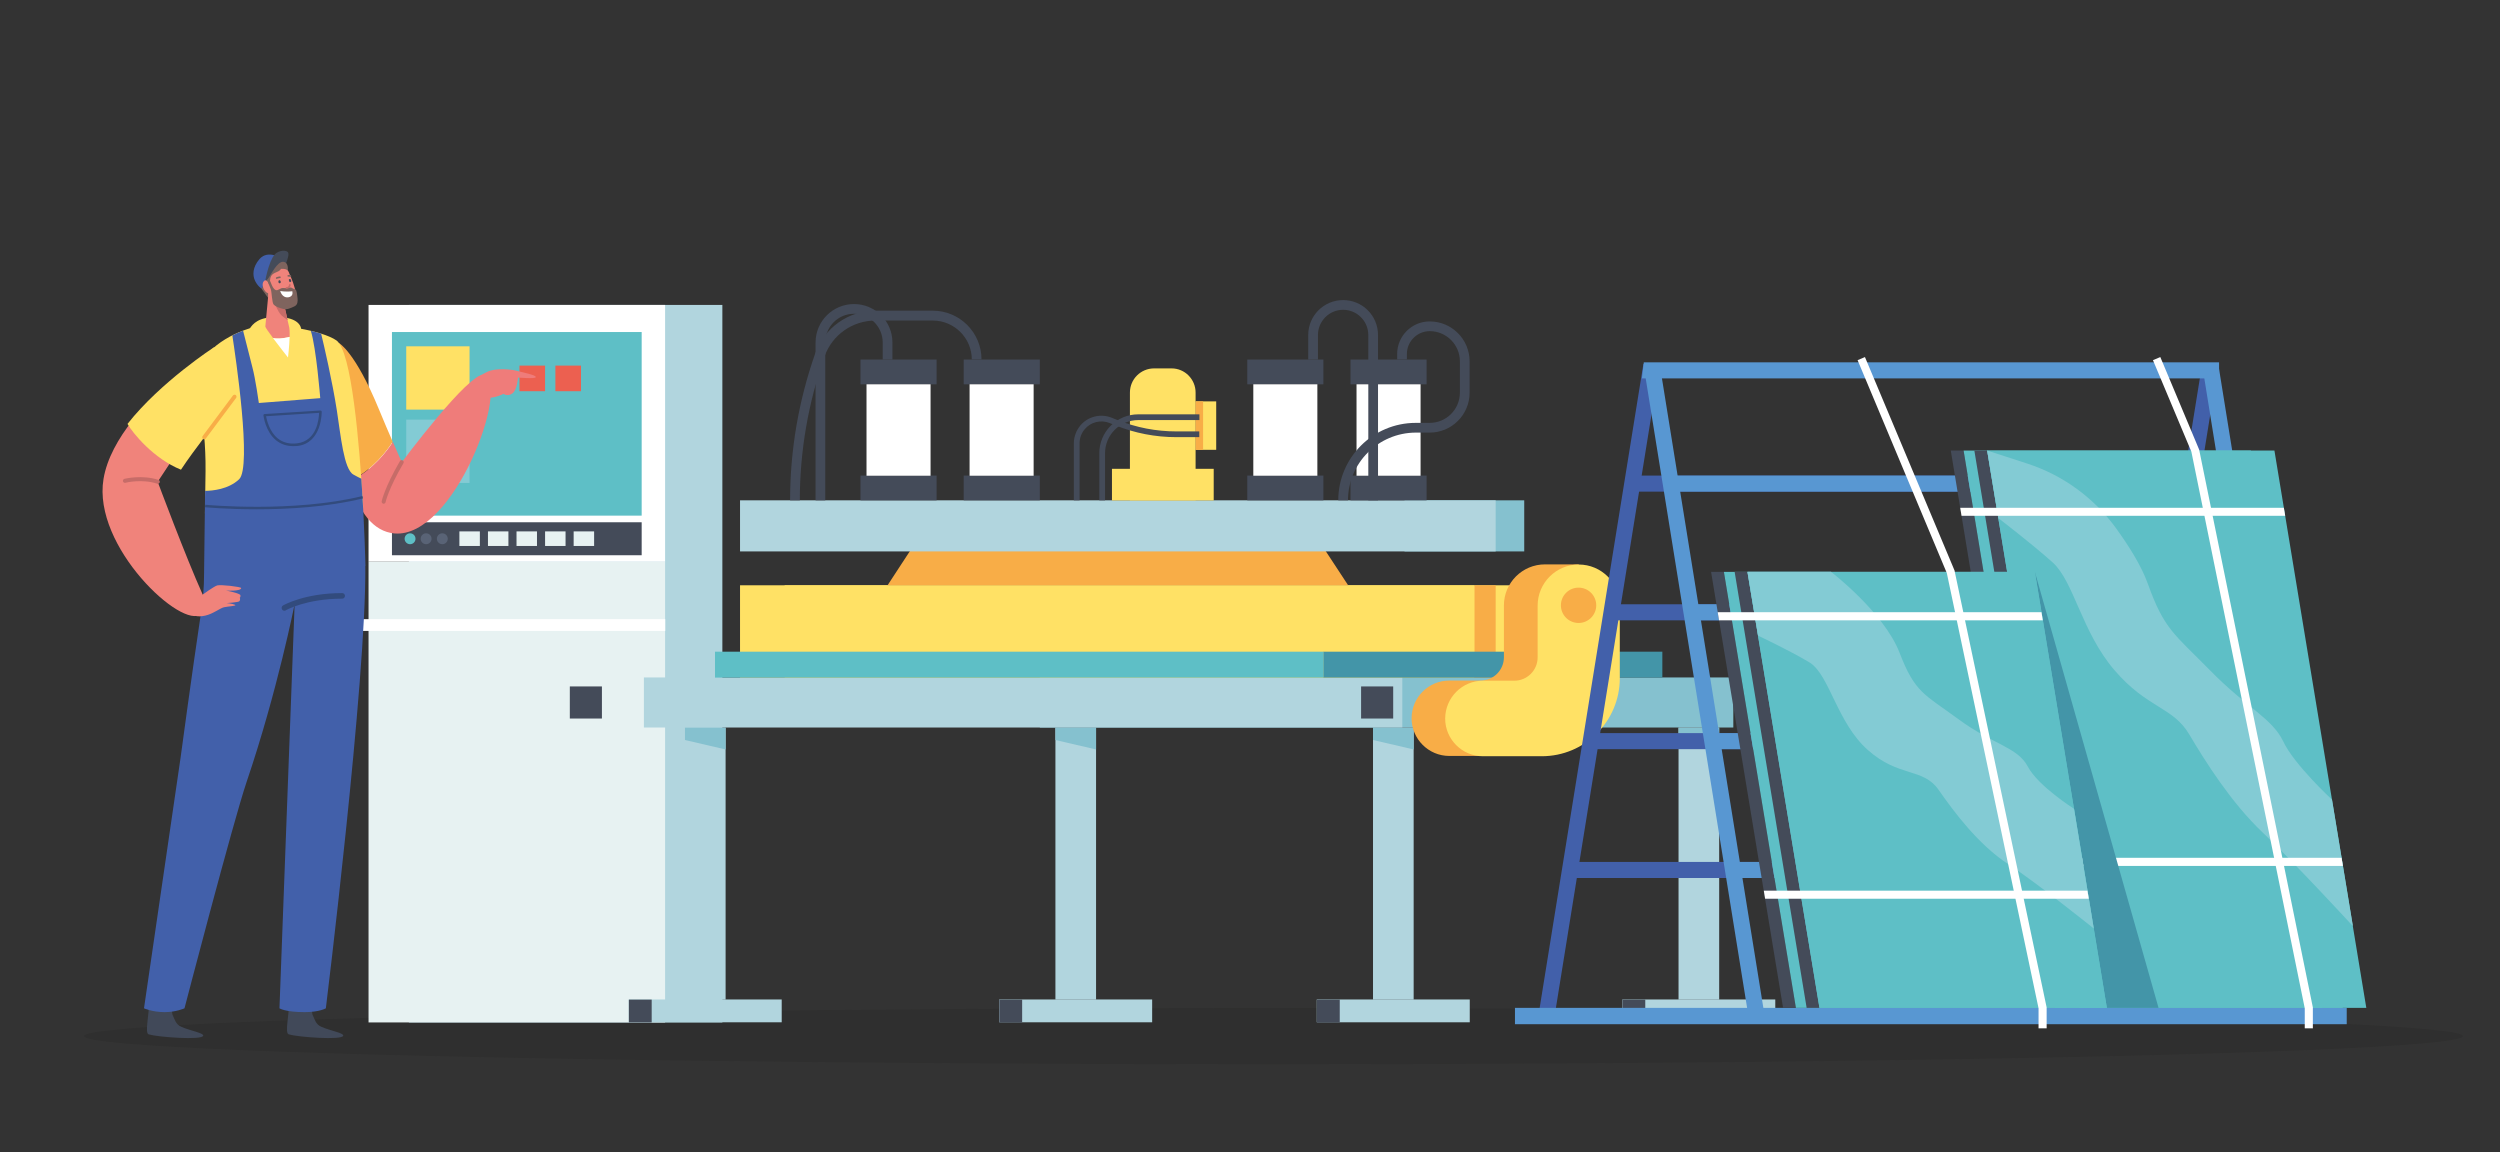 <?xml version="1.0" encoding="utf-8"?>
<!-- Generator: Adobe Illustrator 26.4.1, SVG Export Plug-In . SVG Version: 6.00 Build 0)  -->
<svg version="1.1" id="Laag_1" xmlns="http://www.w3.org/2000/svg" xmlns:xlink="http://www.w3.org/1999/xlink" x="0px" y="0px"
	 viewBox="0 0 1697.9 782.7" style="enable-background:new 0 0 1697.9 782.7;" xml:space="preserve">
<rect x="0" y="0" width="1697.9" height="782.7" fill="#333333" stroke="none"/>
<style type="text/css">
	.st0{opacity:0.2;}
	.st1{fill:#1E1E1C;}
	.st2{fill:#B1D5DE;}
	.st3{fill:#FFFFFF;}
	.st4{fill:#E7F2F2;}
	.st5{fill:#5EBFC6;}
	.st6{fill:#FFE165;}
	.st7{fill:#83CBD4;}
	.st8{fill:#444B59;}
	.st9{fill:#596376;}
	.st10{fill:#85C1CF;}
	.st11{fill:#F8AD47;}
	.st12{fill:#4395A8;}
	.st13{fill:#4260AA;}
	.st14{fill:#5897D2;}
	.st15{fill:#EC6050;}
	.st16{fill:#EF7C7A;}
	.st17{fill:#7F645E;}
	.st18{fill:#414959;}
	.st19{fill:#F0837B;}
	.st20{fill:#C66C68;}
	.st21{fill:#324B7D;}
</style>
<g>
	<g class="st0">
		<ellipse class="st1" cx="864.9" cy="703.7" rx="807.8" ry="19.1"/>
	</g>
	<g>
		<g>
			<polygon class="st2" points="277.7,207.1 277.7,381.5 277.7,694.4 490.6,694.4 490.6,381.5 490.6,207.1 			"/>
		</g>
		<g>
			<rect x="250.3" y="207.1" class="st3" width="201.4" height="174.4"/>
		</g>
		<g>
			<rect x="250.3" y="381.5" class="st4" width="201.4" height="312.9"/>
		</g>
		<g>
			<rect x="266.2" y="225.5" class="st5" width="169.6" height="124.7"/>
		</g>
		<g>
			<rect x="275.9" y="235.2" class="st6" width="43" height="43"/>
		</g>
		<g>
			<rect x="275.9" y="285" class="st7" width="43" height="43"/>
		</g>
		<g>
			<rect x="266.2" y="354.7" class="st8" width="169.6" height="22.4"/>
		</g>
		<g>
			<circle class="st5" cx="278.5" cy="365.9" r="3.7"/>
		</g>
		<g>
			<circle class="st9" cx="289.4" cy="365.9" r="3.7"/>
		</g>
		<g>
			<circle class="st9" cx="300.4" cy="365.9" r="3.7"/>
		</g>
		<g>
			<g>
				<rect x="312" y="360.9" class="st4" width="13.9" height="9.9"/>
			</g>
			<g>
				<rect x="331.4" y="360.9" class="st4" width="13.9" height="9.9"/>
			</g>
			<g>
				<rect x="350.8" y="360.9" class="st4" width="13.9" height="9.9"/>
			</g>
			<g>
				<rect x="370.2" y="360.9" class="st4" width="13.9" height="9.9"/>
			</g>
			<g>
				<rect x="389.6" y="360.9" class="st4" width="13.9" height="9.9"/>
			</g>
		</g>
		<g>
			<rect x="233.6" y="420.5" class="st3" width="218.2" height="8"/>
		</g>
	</g>
	<g>
		<g>
			<g>
				<rect x="706.2" y="460.1" class="st10" width="471" height="34"/>
			</g>
			<g>
				<rect x="437.3" y="460.1" class="st2" width="515.1" height="34"/>
			</g>
			<g>
				<rect x="924.4" y="466.2" class="st8" width="21.8" height="21.8"/>
			</g>
			<g>
				<g>
					<rect x="427" y="678.8" class="st2" width="103.9" height="15.5"/>
				</g>
				<g>
					<rect x="427.1" y="678.9" class="st8" width="15.5" height="15.5"/>
				</g>
				<g>
					<rect x="465.2" y="494.2" class="st2" width="27.6" height="184.7"/>
				</g>
				<g>
					<polygon class="st10" points="465.2,502.6 492.8,509 492.8,494.2 465.2,494.2 					"/>
				</g>
			</g>
			<g>
				<g>
					<rect x="678.6" y="678.8" class="st2" width="103.9" height="15.5"/>
				</g>
				<g>
					<rect x="678.7" y="678.9" class="st8" width="15.5" height="15.5"/>
				</g>
				<g>
					<rect x="716.8" y="494.2" class="st2" width="27.6" height="184.7"/>
				</g>
				<g>
					<polygon class="st10" points="716.8,502.6 744.4,509 744.4,494.2 716.8,494.2 					"/>
				</g>
			</g>
			<g>
				<g>
					<rect x="894.3" y="678.8" class="st2" width="103.9" height="15.5"/>
				</g>
				<g>
					<rect x="894.4" y="678.9" class="st8" width="15.5" height="15.5"/>
				</g>
				<g>
					<rect x="932.5" y="494.2" class="st2" width="27.6" height="184.7"/>
				</g>
				<g>
					<polygon class="st10" points="932.5,502.6 960.1,509 960.1,494.2 932.5,494.2 					"/>
				</g>
			</g>
			<g>
				<g>
					<rect x="1101.8" y="678.8" class="st2" width="103.9" height="15.5"/>
				</g>
				<g>
					<rect x="1101.9" y="678.9" class="st8" width="15.5" height="15.5"/>
				</g>
				<g>
					<rect x="1140" y="494.2" class="st2" width="27.6" height="184.7"/>
				</g>
				<g>
					<polygon class="st10" points="1140,502.6 1167.6,509 1167.6,494.2 1140,494.2 					"/>
				</g>
			</g>
			<g>
				<g>
					<rect x="1031.6" y="397.5" class="st11" width="14.5" height="62.6"/>
				</g>
				<g>
					<rect x="532.9" y="397.5" class="st6" width="498.7" height="62.6"/>
				</g>
			</g>
			<g>
				<g>
					<rect x="1001.3" y="397.5" class="st11" width="14.5" height="62.6"/>
				</g>
				<g>
					<rect x="502.6" y="397.5" class="st6" width="498.7" height="62.6"/>
				</g>
			</g>
			<g>
				<polygon class="st11" points="890.4,359.1 790.6,359.1 627.9,359.1 602.8,397.5 790.6,397.5 915.6,397.5 				"/>
			</g>
			<g>
				<rect x="953.9" y="339.8" class="st10" width="81.3" height="34.7"/>
			</g>
			<g>
				<rect x="502.6" y="339.8" class="st2" width="513.2" height="34.7"/>
			</g>
			<g>
				<g>
					<path class="st6" d="M795.7,250.2h-11.9c-9,0-16.4,7.3-16.4,16.4v73.2H812v-73.2C812,257.6,804.7,250.2,795.7,250.2z"/>
				</g>
				<g>
					<rect x="755.2" y="318.4" class="st6" width="69.1" height="21.5"/>
				</g>
				<g>
					<rect x="812" y="272.6" class="st6" width="14" height="32.9"/>
				</g>
				<g>
					<rect x="812" y="272.6" class="st11" width="5.1" height="32.9"/>
				</g>
			</g>
			<g>
				<path class="st8" d="M750.5,339.8h-3.9v-32c0-14.5,11.8-26.4,26.4-26.4h41.6v3.9H773c-12.4,0-22.5,10.1-22.5,22.5V339.8z"/>
			</g>
			<g>
				<path class="st8" d="M733.2,339.8h-3.9v-38.7c0-4.4,1.6-8.7,4.4-12.1c5.2-6.2,13.8-8.3,21.3-5.3l4,1.6c12.8,5.1,26.2,7.7,40,7.7
					h15.5v3.9H799c-14.3,0-28.2-2.7-41.4-8l-4-1.6c-6-2.4-12.8-0.7-16.9,4.2c-2.3,2.7-3.5,6.1-3.5,9.6V339.8L733.2,339.8z"/>
			</g>
			<g>
				<g>
					<rect x="847.1" y="244.2" class="st8" width="51.7" height="16.8"/>
				</g>
				<g>
					<rect x="847.1" y="323" class="st8" width="51.7" height="16.8"/>
				</g>
				<g>
					<rect x="851.2" y="261" class="st3" width="43.5" height="62.1"/>
				</g>
			</g>
			<g>
				<g>
					<rect x="917.2" y="244.2" class="st8" width="51.7" height="16.8"/>
				</g>
				<g>
					<rect x="917.2" y="323" class="st8" width="51.7" height="16.8"/>
				</g>
				<g>
					<rect x="921.3" y="261" class="st3" width="43.5" height="62.1"/>
				</g>
			</g>
			<g>
				<g>
					<rect x="584.4" y="244.2" class="st8" width="51.7" height="16.8"/>
				</g>
				<g>
					<rect x="584.4" y="323" class="st8" width="51.7" height="16.8"/>
				</g>
				<g>
					<rect x="588.5" y="261" class="st3" width="43.5" height="62.1"/>
				</g>
			</g>
			<g>
				<g>
					<rect x="654.5" y="244.2" class="st8" width="51.7" height="16.8"/>
				</g>
				<g>
					<rect x="654.5" y="323" class="st8" width="51.7" height="16.8"/>
				</g>
				<g>
					<rect x="658.5" y="261" class="st3" width="43.5" height="62.1"/>
				</g>
			</g>
			<g>
				<path class="st8" d="M935.9,339.8h-6.6V227.5c0-9.4-7.7-17.1-17.1-17.1c-9.4,0-17.1,7.7-17.1,17.1v16.7h-6.6v-16.7
					c0-13.1,10.6-23.7,23.7-23.7c13.1,0,23.7,10.6,23.7,23.7V339.8z"/>
			</g>
			<g>
				<path class="st8" d="M915.5,339.8h-6.6c0-29,23.6-52.6,52.6-52.6h9.5c11.3,0,20.5-9.2,20.5-20.5v-21.3
					c0-11.3-9.2-20.5-20.5-20.5c-8.5,0-15.5,7-15.5,15.5v3.7h-6.6v-3.7c0-12.2,9.9-22.1,22.1-22.1c15,0,27.1,12.2,27.1,27.1v21.3
					c0,15-12.2,27.1-27.1,27.1h-9.5C936.1,293.9,915.5,314.5,915.5,339.8z"/>
			</g>
			<g>
				<path class="st8" d="M543.2,339.8h-6.6c0-34.1,5.8-67.7,17.1-99.9c6.1-17.2,22.5-28.9,40.8-28.9h39c18.3,0,33.1,14.9,33.1,33.1
					H660c0-14.5-11.9-26.4-26.5-26.4h-39c-15.5,0-29.4,9.8-34.5,24.4C548.9,273.6,543.2,306.5,543.2,339.8z"/>
			</g>
			<g>
				<path class="st8" d="M560.5,339.8h-6.6V232.6c0-14.4,11.7-26.1,26.1-26.1c14.4,0,26.1,11.7,26.1,26.1v11.6h-6.6v-11.6
					c0-10.7-8.7-19.5-19.5-19.5s-19.5,8.8-19.5,19.5V339.8z"/>
			</g>
			<g>
				<g>
					<rect x="898.7" y="442.6" class="st12" width="230.3" height="17.6"/>
				</g>
				<g>
					<rect x="485.6" y="442.6" class="st5" width="413.2" height="17.6"/>
				</g>
			</g>
			<g>
				<g>
					<path class="st11" d="M1071.1,393.7l1.1-10.4h-22.9l0,0c-15.4,0-27.9,12.5-27.9,27.9v35.2c0,8.7-7.1,15.8-15.8,15.8h-21.3
						c-14.1,0-25.6,11.5-25.6,25.6l0,0c0,14.1,11.5,25.6,25.6,25.6h40c29.2,0,53-23.7,53-53v-49.3
						C1077.3,404.6,1074.9,398.5,1071.1,393.7z"/>
				</g>
				<g>
					<g>
						<path class="st6" d="M1007.2,462.3h21.3c8.7,0,15.8-7.1,15.8-15.8v-35.2c0-15.4,12.5-27.9,27.9-27.9l0,0
							c15.4,0,27.9,12.5,27.9,27.9v49.3c0,29.2-23.7,53-53,53h-40c-14.1,0-25.6-11.5-25.6-25.6l0,0
							C981.6,473.8,993,462.3,1007.2,462.3z"/>
					</g>
				</g>
				<g>
					<ellipse class="st11" cx="1072.1" cy="411.1" rx="12" ry="12"/>
				</g>
			</g>
		</g>
		<g>
			<rect x="387" y="466.2" class="st8" width="21.8" height="21.8"/>
		</g>
	</g>
	<g>
		<g>
			<g>
				<g>
					
						<rect x="862" y="463.8" transform="matrix(0.159 -0.987 0.987 0.159 449.971 1466.978)" class="st13" width="448.6" height="10.9"/>
				</g>
			</g>
			<g>
				<g>
					<g>
						<rect x="1108.9" y="323" class="st13" width="379.4" height="10.9"/>
					</g>
				</g>
				<g>
					<g>
						<rect x="1092.9" y="410.4" class="st13" width="379.4" height="10.9"/>
					</g>
				</g>
				<g>
					<g>
						<rect x="1076.9" y="497.9" class="st13" width="379.4" height="10.9"/>
					</g>
				</g>
				<g>
					<g>
						<polygon class="st13" points="1060.9,596.3 1440.3,596.3 1440.3,585.4 1063.2,585.4 						"/>
					</g>
				</g>
			</g>
			<g>
				<g>
					
						<rect x="1152.4" y="244.9" transform="matrix(0.987 -0.159 0.159 0.987 -59.964 190.437)" class="st14" width="10.9" height="448.6"/>
				</g>
			</g>
			<g>
				<g>
					
						<rect x="1241.6" y="463.8" transform="matrix(0.159 -0.987 0.987 0.159 769.102 1841.674)" class="st13" width="448.6" height="10.9"/>
				</g>
			</g>
			<g>
				<g>
					
						<rect x="1531.9" y="244.9" transform="matrix(0.987 -0.159 0.159 0.987 -55.113 250.906)" class="st14" width="10.9" height="448.6"/>
				</g>
			</g>
			<g>
				<g>
					<rect x="1028.9" y="684.5" class="st14" width="564.9" height="11.1"/>
				</g>
			</g>
			<g>
				<g>
					<g>
						<polygon class="st14" points="1507.1,257 1115.1,257 1116.4,246.1 1507.1,246.1 						"/>
					</g>
				</g>
				<g>
					<g>
						<rect x="1133.2" y="323" class="st14" width="379.4" height="10.9"/>
					</g>
				</g>
				<g>
					<g>
						<rect x="1149.2" y="410.4" class="st14" width="379.4" height="10.9"/>
					</g>
				</g>
				<g>
					<g>
						<rect x="1165.2" y="497.9" class="st14" width="379.4" height="10.9"/>
					</g>
				</g>
				<g>
					<g>
						<rect x="1181.2" y="585.4" class="st14" width="379.4" height="10.9"/>
					</g>
				</g>
			</g>
		</g>
		<g>
			<g>
				<g>
					<polygon class="st8" points="1395.9,684.5 1387.2,684.5 1324.9,306 1333.6,306 					"/>
				</g>
				<g>
					<polygon class="st5" points="1591.1,684.5 1395.9,684.5 1333.6,306 1528.7,306 					"/>
				</g>
			</g>
			<g>
				<g>
					<polygon class="st8" points="1411.9,684.5 1403.2,684.5 1340.9,306 1349.6,306 					"/>
				</g>
				<g>
					<polygon class="st5" points="1607.1,684.5 1411.9,684.5 1349.6,306 1544.7,306 					"/>
				</g>
			</g>
			<g>
				<path class="st7" d="M1376.7,314.8c24.1,7.8,45.1,23,60.1,43.5c8.8,12.1,17.5,25.8,21.9,38.1c11.1,31,17.7,33.9,42.5,59.1
					c24.7,25.2,42.1,32.4,49.5,48.1c7.4,15.7,33.1,39.5,33.1,39.5L1598,629c0,0-39.9-43.4-61.3-63.6c-21.4-20.3-38.8-48-49.9-66.7
					c-11.1-18.7-28.5-17.6-50.7-43.5c-22.3-25.9-27.6-60.4-42.1-73.3c-14.4-12.9-36.8-30-36.8-30l-7.6-45.9L1376.7,314.8z"/>
			</g>
		</g>
		<g>
			<g>
				<polygon class="st3" points="1591.2,588.1 1363.6,588.1 1363.6,582.6 1590.3,582.6 				"/>
			</g>
		</g>
		<g>
			<polygon class="st12" points="1382,388.4 1466,684.5 1430.9,684.5 			"/>
		</g>
		<g>
			<g>
				<g>
					<polygon class="st8" points="1219.7,684.5 1211,684.5 1162.1,388.4 1170.8,388.4 					"/>
				</g>
				<g>
					<polygon class="st5" points="1414.8,684.5 1219.7,684.5 1170.8,388.4 1366,388.4 					"/>
				</g>
			</g>
			<g>
				<g>
					<polygon class="st8" points="1235.7,684.5 1227,684.5 1178.1,388.4 1186.8,388.4 					"/>
				</g>
				<g>
					<polygon class="st5" points="1430.9,684.5 1235.7,684.5 1186.8,388.4 1382,388.4 					"/>
				</g>
			</g>
			<g>
				<path class="st7" d="M1243.6,388.4c0,0,35.9,27.5,46.5,54.9c10.5,27.3,16.8,28.1,40.2,45.3c23.4,17.2,39.8,18.7,46.9,32
					c7,13.3,31.4,28.7,31.4,28.7l13.4,81.3c0,0-37.8-30.4-58.1-43.7c-20.3-13.3-36.7-35.3-47.3-50.5c-10.5-15.1-27-8.3-48-27
					c-21.1-18.6-26.1-51.4-39.8-59.6c-13.7-8.2-34.8-18.1-34.8-18.1l-7.2-43.4h56.8V388.4z"/>
			</g>
		</g>
		<g>
			<g>
				<polygon class="st3" points="1390,698.4 1384.5,698.4 1384.5,684.8 1322.2,389.2 1261.6,244.6 1266.6,242.5 1327.5,387.6 
					1327.5,387.8 1390,684.2 				"/>
			</g>
		</g>
		<g>
			<g>
				<polygon class="st3" points="1387.4,421.3 1167.5,421.3 1166.6,415.8 1386.5,415.8 				"/>
			</g>
		</g>
		<g>
			<g>
				<polygon class="st3" points="1418.6,610.4 1198.8,610.4 1197.9,604.9 1417.7,604.9 				"/>
			</g>
		</g>
		<g>
			<g>
				<polygon class="st3" points="1570.8,698.4 1565.3,698.4 1565.3,684.8 1488.3,306.8 1462.2,244.6 1467.2,242.5 1493.5,305.2 
					1493.6,305.5 1570.8,684.2 				"/>
			</g>
		</g>
		<g>
			<g>
				<polygon class="st3" points="1552,350.3 1332.2,350.3 1331.3,344.9 1551.1,344.9 				"/>
			</g>
		</g>
	</g>
	<g>
		<rect x="352.8" y="248.3" class="st15" width="17.4" height="17.4"/>
	</g>
	<g>
		<rect x="377.2" y="248.3" class="st15" width="17.4" height="17.4"/>
	</g>
	<g>
		<g>
			<g>
				<g>
					<path class="st13" d="M191.6,175.8c0,0-9.4-6.7-15.4,0.2c-4.8,5.6-4.6,10.9-3.2,14.2c1.6,3.8,4.6,5.9,4.6,5.9
						s11.5-16.5,13.4-17.2C193.5,178,191.6,175.8,191.6,175.8z"/>
				</g>
			</g>
		</g>
		<g>
			<g>
				<path class="st11" d="M266.7,300c-2.7-6.3-6.1-14-9.3-21.9c-16.2-39.4-27.2-45.1-27.2-45.1s-2,54.3,7.7,93.5
					C253.3,319.1,263,305.9,266.7,300z"/>
			</g>
			<g>
				<path class="st16" d="M328.5,254.9c-9.5-2.9-55.6,59-55.6,59s-2.6-5.6-6.1-13.8c-3.7,5.9-13.4,19.1-28.8,26.5
					c5.3,21.2,15.6,34.4,29.9,35.7C308.6,365.8,347.2,260.5,328.5,254.9z"/>
			</g>
		</g>
		<g>
			<g>
				<path class="st8" d="M179.9,192c0,0,2.3-14.1,6.7-19.2c2.5-2.9,9-3.6,9.3-0.5c0.2,2.4-2.1,8.3-2.6,8
					C191.5,179.3,179.9,192,179.9,192z"/>
			</g>
		</g>
		<g>
			<g>
				<path class="st17" d="M195.3,184.9c0,0,1.4-6.5-2.8-7.1c-4.2-0.5-8.6,9.1-10.7,11.8c-2.1,2.6-4.2,6.5-4.2,6.5s7.2,10.2,7.9,10.2
					C186.2,206.3,195.3,184.9,195.3,184.9z"/>
			</g>
		</g>
		<g>
			<g>
				<g>
					<path class="st18" d="M218.1,697.3c-3.8-1.7-4.3-5-5.9-8.3c-0.1-0.2-0.7-4.8-0.7-5.2c0-1.6-4.6-5.8-6.8-2.5
						c-4.2,6.5-8.8-3.7-8.6-0.9c0.7,8.1-3,21.2,0,22.1c6.4,1.9,36.4,4.1,37,0.9C233.5,701.5,224.7,700.2,218.1,697.3z"/>
				</g>
			</g>
		</g>
		<g>
			<g>
				<path class="st6" d="M187.8,215.3c-12.1,0-16.1,4.5-18.4,8.2s4.9,4.5,7.2,4.4c2.3-0.2,27.1,0,27.9-3.6
					C204.8,223,204,215.3,187.8,215.3z"/>
			</g>
		</g>
		<g>
			<g>
				<g>
					<path class="st18" d="M123,697.3c-3.8-1.7-4.3-5-5.9-8.3c-0.1-0.2-0.7-4.8-0.7-5.2c0-1.6-4.6-5.8-6.8-2.5
						c-4.2,6.5-8.8-3.7-8.6-0.9c0.7,8.1-3,21.2,0,22.1c6.4,1.9,36.4,4.1,37,0.9C138.4,701.5,129.5,700.2,123,697.3z"/>
				</g>
			</g>
		</g>
		<g>
			<g>
				<path class="st6" d="M246.6,343.8c-2.5-42.9-7.8-105.4-18.1-112.6c-9.9-6.9-40.2-11.5-51.4-9.9c-13.5,1.9-37.2,12.9-41.7,29.1
					c-3.5,12.6,4.6,32.7,4.2,69.8c-0.1,8.7-0.2,18.6-0.4,28.3C138.9,364.2,247.9,366.9,246.6,343.8z"/>
			</g>
		</g>
		<g>
			<g>
				<g>
					<path class="st19" d="M196.7,228.8c0.1-3.2,0-6.2-0.6-7.9l-0.8-3.5l-3.7-16.2l-0.4-1.9l-8.5-4l-2.5,26.5c0.1,0.7,2.4,4,5.2,7.7
						C187.7,230.1,191.4,230.2,196.7,228.8z"/>
				</g>
			</g>
			<g>
				<g>
					<path class="st3" d="M196.7,228.8c-5.3,1.3-8.9,1.2-11.3,0.8c4.5,6,10.2,13.2,10.2,13.2S196.5,235.3,196.7,228.8z"/>
				</g>
			</g>
		</g>
		<g>
			<g>
				<g>
					<g>
						<path class="st20" d="M185.3,201c0,0,2.2,11,7.2,14.3c1.8,1.2,2.1,1.8,2.9,2.1l-3.7-16.2C188.5,201.1,185.3,201,185.3,201z"/>
					</g>
				</g>
			</g>
		</g>
		<g>
			<g>
				<g>
					<g>
						<path class="st19" d="M183.6,189l-1.4,9.7c-0.4,4.1,2.3,7.3,5.1,8.9c3,1.7,6,1.8,9.9,0.8c3.3-0.9,4.5-4.3,3.8-8.7
							c-0.8-5.6-3-10.6-4.2-13.2c-0.8-1.8-0.8-4.2-5.9-3.9C188.9,185.7,184.7,184.4,183.6,189z"/>
					</g>
				</g>
			</g>
		</g>
		<g>
			<g>
				<g>
					<g>
						<path class="st19" d="M183.7,194.2c-0.5-0.6-0.9-1.2-1.3-1.9c-0.7-1.3-2-3-3.4-1.1c-2,2.8,1.3,9.1,4.7,7.9
							C186.3,198.2,184.9,195.6,183.7,194.2z"/>
					</g>
				</g>
			</g>
		</g>
		<g>
			<g>
				<g>
					<g>
						<path class="st8" d="M189.1,190.9c0.1-0.3,0.3-0.6,0.6-0.6c0.3,0,0.6,0.1,0.7,0.4c0.1,0.1,0.2,0.2,0.2,0.3
							c0.1,0.4,0.1,0.7,0,1c-0.2,0.4-0.8,0.5-1.1,0.3C189.1,192,189,191.4,189.1,190.9z"/>
					</g>
				</g>
			</g>
		</g>
		<g>
			<g>
				<g>
					<g>
						<path class="st8" d="M196.3,189.7c0.3-0.3,0.9-0.3,1.2,0.1c0.2,0.3,0.3,0.7,0.3,1.1c0,0.4-0.4,0.7-0.8,0.7s-0.5-0.3-0.6-0.6
							c-0.1-0.2-0.1-0.4-0.2-0.7C196.1,190.1,196.1,189.8,196.3,189.7z"/>
					</g>
				</g>
			</g>
		</g>
		<g>
			<g>
				<g>
					<g>
						<path class="st17" d="M187.8,189.4c0,0,1.3-0.4,2-0.5c0.8-0.1,0.8,0,0.8-0.3c0-0.3-0.1-1-0.4-0.9c-0.3,0-2.6,0.4-2.8,0.9
							C187.3,189,187.4,189.4,187.8,189.4z"/>
					</g>
				</g>
			</g>
		</g>
		<g>
			<g>
				<g>
					<g>
						<path class="st17" d="M197.6,188c0,0-1-0.1-1.6-0.1s-0.5,0.1-0.6-0.1s-0.2-0.9,0-1c0.2,0,1.9-0.2,2.2,0.2
							C197.8,187.6,197.9,188,197.6,188z"/>
					</g>
				</g>
			</g>
		</g>
		<g>
			<g>
				<g>
					<path class="st17" d="M195.9,195.4c0,0,1.6-0.5,2.6,0.3c1,0.7,2.2,0.6,2.6,1.4c0.4,0.8,0.9,3.9,1,5.7s0.2,4.2-2.2,5.3
						c-2.4,1.1-4.9,2.4-7.6,1.7s-4.8-1.4-6.3-2.8c-1.4-1.3-1.3-8.1-2.1-10.6c-0.8-2.5-2.9-5.8-2.1-6.8s1.9,1.7,2.4,3
						s1.5,3.8,3.1,4.4c1.5,0.6,3.1-1.5,4.9-1.4C194,195.7,195.3,195.9,195.9,195.4z"/>
				</g>
			</g>
		</g>
		<g>
			<g>
				<g>
					<g>
						<path class="st3" d="M190.3,197.6c0,0,3.4,0.8,8.2,0.2c0,0,1,2.9-1.8,3.9C194.1,202.6,191.4,201.3,190.3,197.6z"/>
					</g>
				</g>
			</g>
		</g>
		<g>
			<g>
				<g>
					<g>
						<path class="st20" d="M194.8,196.1c-0.2,0-0.4,0-0.4,0c-0.3-0.1-0.5-0.4-0.4-0.7c0.1-0.3,0.4-0.5,0.7-0.4
							c0.1,0,0.6,0.1,1.2-0.6c0.4-0.5,0.4-0.9,0.4-0.9c0-0.3,0.2-0.6,0.5-0.6s0.5,0.2,0.6,0.5c0,0.1,0.1,0.8-0.6,1.7
							C196,196,195.2,196.1,194.8,196.1z"/>
					</g>
				</g>
			</g>
		</g>
		<g>
			<path class="st20" d="M260.6,342.1c-0.1,0-0.2,0-0.3,0c-0.7-0.2-1.2-0.9-1.1-1.6c0.1-0.4,2-9.4,12.4-27.3
				c0.4-0.7,1.2-0.9,1.9-0.5c0.7,0.4,0.9,1.2,0.5,1.9c-10.2,17.4-12.1,26.3-12.1,26.4C261.8,341.6,261.2,342.1,260.6,342.1z"/>
		</g>
		<g>
			<g>
				<path class="st13" d="M245.4,325.1c-1.5-0.7-3.3-1.6-5.4-2.8c-6.5-3.6-8.6-26.6-11.2-43.4c-3.1-20-8.8-44.5-10.7-52.3
					c-2.2-0.7-4.6-1.3-7-1.9c3.7,11.6,6.4,45.7,6.4,45.7l-41.7,3.3c0,0-2.3-16.5-4.4-24.3c-1.7-6.5-5.1-20.1-6.3-24.8
					c-2.4,0.9-4.9,2-7.3,3.2c2.1,13.7,13.4,89.4,4.6,97.7c-7.3,6.9-18.1,7.8-23.1,7.9c-0.3,20.3-0.6,43.1-0.7,56.4
					c0,8.6-0.7,17.3-2,25.8c-6.7,44.8-13.9,98.6-13.9,98.6L97.8,684.8c0,0,5.7,2.6,14,2.6c7.9,0,13.5-2.6,13.5-2.6
					s32.8-125.9,42.2-153.8c20.8-61.2,32.6-120.7,32.6-120.7l-10.3,274.5c0,0,3.8,2.6,17.1,2.6c10.1,0,14.4-2.6,14.4-2.6
					s27.6-223.4,26.8-300.4c0.1,0,0.1-0.1,0.1-0.1S247.6,356.9,245.4,325.1z"/>
			</g>
		</g>
		<g>
			<path class="st19" d="M137.7,403.8c0,0,7.5-5.5,9.8-6.2c2.3-0.7,16.3,0.9,16.3,1.8c-0.1,2.3-10.3,1.7-10.3,1.7s9.7,1.8,9.8,3.2
				c0.2,1.3-0.5,1.7-0.5,1.7s0.7,1-0.2,2.3c-0.6,0.8-8.7,1.3-8.7,1.3s3.5,0.2,5.6,1.1c2,0.8-4.5,1.1-7.3,1.7s-7.4,4.5-12.8,5.7
				s-8.6,0-9.1-1.6S134.3,406.2,137.7,403.8z"/>
		</g>
		<g>
			<g>
				<path class="st19" d="M90.1,285.4c-9.7,12.3-17.5,26-19.8,39.9c-7.7,46.1,53.8,102.8,66.2,91.7c1.9-1.7,5.1-4.5,1.2-13.1
					c-11.6-25.7-30.6-76.7-30.6-76.7s4.9-7.5,11.7-17.7C101.9,302.8,93.6,291.6,90.1,285.4z"/>
			</g>
			<g>
				<path class="st6" d="M145.4,235.8c0,0-36.4,23.6-58.8,52.1c3.5,6.2,17.7,23.6,36.3,31.1c9.1-13.8,24.4-33,33.2-44.9
					C171.7,252.7,145.4,235.8,145.4,235.8z"/>
			</g>
		</g>
		<g>
			<path class="st20" d="M107.1,328.6c-0.1,0-0.3,0-0.4-0.1c-10.3-3.4-21.4-0.7-21.5-0.6c-0.7,0.2-1.5-0.3-1.7-1
				c-0.2-0.7,0.3-1.5,1-1.7c0.5-0.1,12-2.9,23.1,0.7c0.7,0.2,1.1,1,0.9,1.7C108.2,328.2,107.7,328.6,107.1,328.6z"/>
		</g>
		<g>
			<path class="st11" d="M138.7,298.4c-0.3,0-0.6-0.1-0.8-0.3c-0.6-0.5-0.7-1.3-0.3-1.9l20.6-27.6c0.5-0.6,1.3-0.7,1.9-0.3
				c0.6,0.5,0.7,1.3,0.3,1.9l-20.6,27.6C139.5,298.2,139.1,298.4,138.7,298.4z"/>
		</g>
		<g>
			<path class="st16" d="M325.2,268.9c-5.5-2.6-5.5-10.4-0.2-13.3c1.7-0.9,3.7-1.9,5.8-3c6-3,16.9-1.6,19.5-0.9
				c5.1,1.3,13.7,3,13.6,4.4s-12.1,0.3-12.1,0.3s-0.5,8.4-3.8,10.8c-3.2,2.3-6.1,0.3-6.1,0.3s-8.8,4.8-16.3,1.7
				C325.5,269,325.4,269,325.2,268.9z"/>
		</g>
		<g>
			<path class="st21" d="M193.2,414.8c-0.7,0-1.3-0.3-1.7-1c-0.5-0.9-0.2-2.1,0.7-2.6c0.6-0.3,14.8-8.4,40.1-8.4c0,0,0,0,0.1,0
				c1.1,0,1.9,0.9,1.9,1.9c0,1.1-0.9,1.9-1.9,1.9c0,0,0,0-0.1,0c-24.3,0-38.1,7.8-38.2,7.9C193.9,414.7,193.5,414.8,193.2,414.8z"/>
		</g>
		<g>
			<path class="st21" d="M174.4,345.9c-20.4,0-35-1.4-35.2-1.4l0.2-1.7c0.6,0.1,59.9,5.6,106.7-5.9l0.4,1.6
				C222.5,344.4,195.4,345.9,174.4,345.9z"/>
		</g>
		<g>
			<path class="st21" d="M199.1,303c-4.4,0-8.2-1.3-11.4-3.8c-7.5-6-8.7-16.7-8.8-17.1c0-0.2,0-0.5,0.2-0.6c0.1-0.2,0.4-0.3,0.6-0.3
				l37.9-2.4c0.2,0,0.4,0.1,0.6,0.2c0.2,0.2,0.3,0.4,0.3,0.6c0,0.2,0.3,21.3-16.5,23.3C201,302.9,200,303,199.1,303z M180.7,282.7
				c0.5,2.6,2.3,10.5,8,15.1c3.5,2.8,7.9,3.9,13,3.3c13.7-1.6,14.9-16.9,15-20.7L180.7,282.7z"/>
		</g>
	</g>
</g>
</svg>
